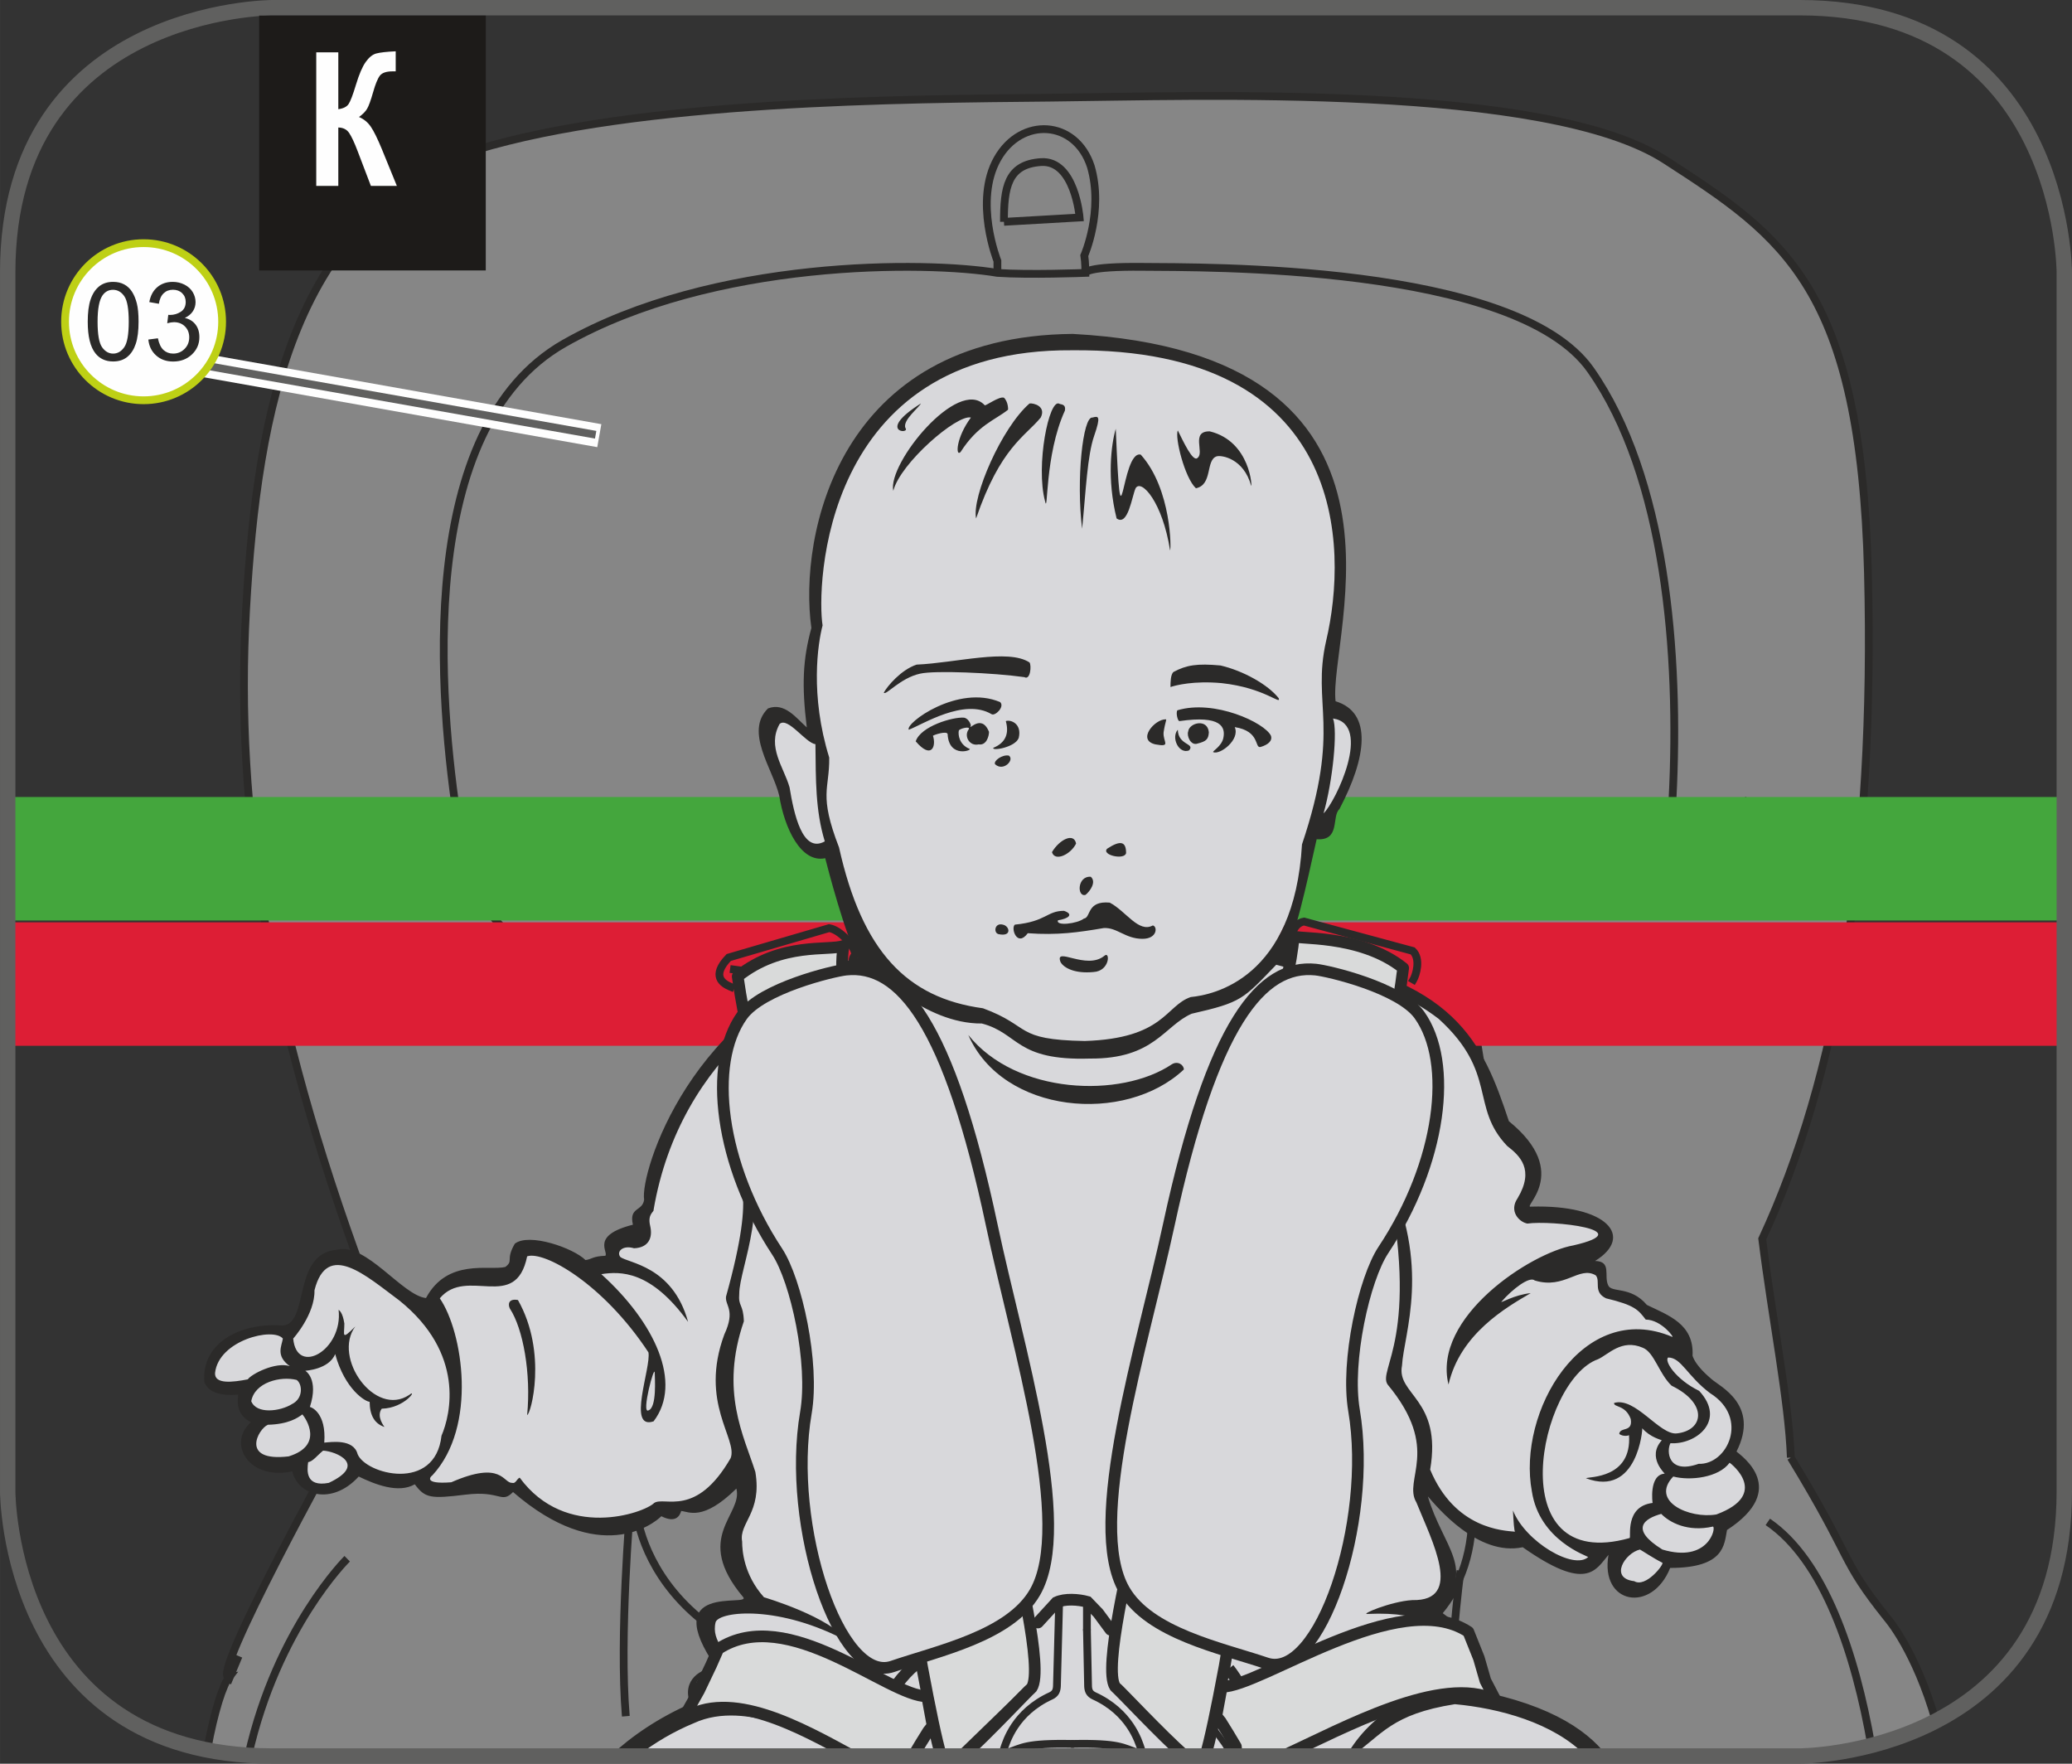 <?xml version="1.0" encoding="UTF-8"?>
<!DOCTYPE svg PUBLIC "-//W3C//DTD SVG 1.1//EN" "http://www.w3.org/Graphics/SVG/1.1/DTD/svg11.dtd">
<!-- Creator: CorelDRAW 2017 -->
<svg xmlns="http://www.w3.org/2000/svg" xml:space="preserve" width="47mm" height="40mm" version="1.1" style="shape-rendering:geometricPrecision; text-rendering:geometricPrecision; image-rendering:optimizeQuality; fill-rule:evenodd; clip-rule:evenodd"
viewBox="0 0 42324.49 36021.03"
 xmlns:xlink="http://www.w3.org/1999/xlink">
 <rect x="0" y="0" width="42324.49" height="36021.03" fill="#333333" stroke="none"/>
 <defs>
  <style type="text/css">
   <![CDATA[
    .str8 {stroke:#2B2A29;stroke-width:238.28;stroke-miterlimit:2.613}
    .str6 {stroke:#2B2A29;stroke-width:238.28;stroke-miterlimit:4}
    .str9 {stroke:#60605F;stroke-width:314.55;stroke-miterlimit:4}
    .str1 {stroke:#252422;stroke-width:315.18;stroke-miterlimit:4}
    .str10 {stroke:#FEFEFE;stroke-width:476.56;stroke-miterlimit:4}
    .str11 {stroke:#60605F;stroke-width:158.85;stroke-miterlimit:4}
    .str0 {stroke:#2B2A29;stroke-width:158.85;stroke-miterlimit:10}
    .str12 {stroke:#BED015;stroke-width:158.85;stroke-miterlimit:2.613}
    .str7 {stroke:#2B2A29;stroke-width:238.28;stroke-linecap:round;stroke-miterlimit:4}
    .str5 {stroke:#2B2A29;stroke-width:127.06;stroke-linecap:round;stroke-miterlimit:4}
    .str4 {stroke:#2B2A29;stroke-width:158.85;stroke-linecap:round;stroke-miterlimit:4}
    .str3 {stroke:#2B2A29;stroke-width:238.28;stroke-linecap:round;stroke-linejoin:round;stroke-miterlimit:2.613}
    .str2 {stroke:#2B2A29;stroke-width:158.85;stroke-linecap:square;stroke-miterlimit:2.613}
    .fil6 {fill:none}
    .fil1 {fill:none;fill-rule:nonzero}
    .fil7 {fill:#D9DADA}
    .fil5 {fill:#2B2A29}
    .fil9 {fill:#D8D8DB}
    .fil11 {fill:#FEFEFE;fill-rule:nonzero}
    .fil8 {fill:#D9DADA;fill-rule:nonzero}
    .fil0 {fill:#868686;fill-rule:nonzero}
    .fil12 {fill:#2B2A29;fill-rule:nonzero}
    .fil2 {fill:#DD1E35;fill-rule:nonzero}
    .fil4 {fill:#D8D8DB;fill-rule:nonzero}
    .fil3 {fill:#44A63D;fill-rule:nonzero}
    .fil10 {fill:#1D1B19;fill-rule:nonzero}
   ]]>
  </style>
 </defs>
 <g id="Слой_x0020_1">
  <path class="fil0" d="M36581.33 29769.25c1309.45,2150.08 987.06,2049.05 1974.39,3283.57 0,0 575.07,656.57 986.25,2096.32 -1375.73,714.29 -2777.84,714.74 -2777.84,714.74l-31203.87 0 0 0c-484.93,0 -925.65,-44.04 -1327.46,-123.37 143.81,-802.27 325.36,-1335.2 446.66,-1489.46 -421.26,66.46 2240.95,-4748.09 2240.95,-4748.09 0,0 236.66,-2129.37 502.94,-3460.16 -1922.97,-5206.27 -2632.67,-9436.2 -2396.02,-13606.78 236.66,-4170.49 1005.52,-8016.08 4702.97,-9376.68 3313.2,-1005.79 8726.14,-1035.33 11743.25,-1064.96 3016.75,-29.54 10116.27,-295.73 12541.83,1271.72 2425.19,1568.08 3993,2603.41 4140.96,8430.41 148.05,5827.27 -621,10293.86 -2159.27,13606.33 207.12,1656.78 539.77,3290.59 584.26,4466.4z"/>
  <path class="fil1 str0" d="M36581.33 29769.25c1309.45,2150.08 987.06,2049.05 1974.39,3283.57 0,0 575.07,656.57 986.25,2096.32m-35309.16 591.37c143.81,-802.27 325.36,-1335.2 446.66,-1489.46 -421.26,66.46 2240.95,-4748.09 2240.95,-4748.09 0,0 236.66,-2129.37 502.94,-3460.16 -1922.97,-5206.27 -2632.67,-9436.2 -2396.02,-13606.78 236.66,-4170.49 1005.52,-8016.08 4702.97,-9376.68 3313.2,-1005.79 8726.14,-1035.33 11743.25,-1064.96 3016.75,-29.54 10116.27,-295.73 12541.83,1271.72 2425.19,1568.08 3993,2603.41 4140.96,8430.41 148.05,5827.27 -621,10293.86 -2159.27,13606.33 207.12,1656.78 539.77,3290.59 584.26,4466.4"/>
  <path class="fil1 str0" d="M4645.16 34368.84l229.36 -546.71m4230.02 -4736.02c0,0 2173.86,1156.63 2551,1688.75m18147.39 -11335.85c398.93,1796.81 656.93,3264.48 660.08,5176.65m-16988.42 -4903.16c-1863.27,303.12 -3682.59,-140.39 -4104.22,-2802.6 -421.17,-2662.21 -887.28,-8163.85 2152.07,-9894.57 3039.26,-1730.08 7409.67,-1685.6 8851.58,-1442 643.6,44.49 1796.81,0 1796.81,0 0,0 0,-136.25 1176.08,-123.19 1175.72,12.7 7612.02,-72.49 9142.63,2101.73 1530.89,2173.95 1830.22,5801.61 1674.52,8774.77m-21168.91 14347.91c-59.07,52.68 161.73,3650.17 5840.96,3694.3m6086.17 0c0,0 4857.14,340.58 5138.55,-3150.11m-11225.27 4645.16c-32.6,-1033.62 -17.2,-1986.37 118.69,-2360.09 355.26,-975.89 1242.54,-2200.24 2662.21,-2164.67 1420.03,35.21 3216.93,611.81 3305.81,2585.94 26.75,609.65 33.23,1284.05 30.53,1938.82"/>
  <path class="fil1 str0" d="M20374.02 5573.33l0 -243.68c0,0 -487.99,-1220.21 0,-2085.52 488.26,-865.13 1597.61,-798.4 1908.02,155.34 266.19,909.53 -133.1,1819.05 -133.1,1819.05 21.88,133.1 21.88,354.81 21.88,354.81m-1663.35 -1042.62l1545.47 -88.61c0,0 -95.91,-1175.72 -787.51,-1131.59 -691.6,44.49 -757.97,532.75 -757.97,1220.21m-13415.51 27303.98c0,0 -1430.3,1405.89 -2018.88,4013.89m33152.06 -200.28c-326.98,-1877.41 -962.66,-3781.83 -2114.6,-4566.18"/>
  <path class="fil1 str0" d="M13474.59 19712.5l1331.06 0m4459.38 325.36c0,0 4009.75,-136.97 4776.99,-147.78m4141.32 -177.58l2310.83 -454.58m-17621.58 11521.45c0,0 -226.21,2646.9 -89.33,4271.89m17049.84 -2973.88c0,0 -283.66,2174.67 -229.54,3786.51"/>
  <path class="fil1 str1" d="M6915.01 16494.4c-21.88,38.45 -22.24,85.82 -19,143.99 3.15,64.48 11.44,141.29 37.73,217.57 43.86,125.53 108.96,227.47 184.34,274.48l156.24 82.58 106.44 21.34 72.4 -16.57 66.73 -32.42 37.46 -33.32 20.35 -26.66 3.87 -89.6 -15.31 -111.21 -35.57 -184.88 -26.03 -132.2 -35.93 -100.68m28901.96 -48.63c-3.51,64.21 -11.44,141.11 -38.09,217.03 -43.86,126.07 -109.05,227.74 -184.34,274.75l-156.6 82.31 -106.44 21.61 -72.04 -16.21 -66.73 -32.69 -37.55 -33.41 -20.26 -26.66 -3.87 -89.6 14.95 -111.48 36.2 -184.61 25.48 -132.11 35.84 -100.41"/>
  <polygon class="fil2" points="42167.35,18837.01 157.5,18837.01 157.5,21358.74 42167.35,21358.74 "/>
  <polygon class="fil3" points="42167.35,16277.37 157.5,16277.37 157.5,18799.19 42167.35,18799.19 "/>
  <polygon class="fil4" points="16528.44,14301.72 16667.66,12856.2 16640.01,11994.31 16723.49,11244 17056.77,9965.26 17445.98,9326.16 17890.65,8658.69 18363.43,8130.72 19252.6,7546.82 20948.73,6990.84 22755.36,7046.76 24089.66,7296.74 25535.09,7908.29 26424.35,8575.39 26813.47,9242.59 27258.23,10493.59 27342.07,11883.46 27091.46,14774.04 27258.23,14468.49 27620.06,14718.84 27647.44,15246.81 27508.22,15886 27064.17,16719.89 26786.18,16997.88 26647.05,17609.69 26369.06,18638.09 26063.15,19249.63 26591.4,19166.06 27258.23,19249.63 27842.13,19360.84 28648.1,19722.31 28564.89,20194.73 28982.01,20389.42 29704.68,20917.49 30399.79,22251.7 30677.78,23113.32 31233.77,23641.56 31205.76,24197.54 31038.98,24697.87 32428.85,24920.3 32789.78,25114.99 32345.64,25726.54 32539.7,25865.4 32706.84,26254.51 33318.38,26532.5 34263.48,27310.83 34430.26,27811.15 35180.66,28450.71 35430.64,29062.25 35319.43,29618.14 35653.34,30118.56 35764.56,30563.33 35458.65,30868.87 35152.65,31063.66 35041.53,31397.21 34763.54,31730.49 34096.7,31841.98 33762.79,32314.39 33234.81,32425.52 32956.82,32008.39 33040.39,31647.19 32762.4,31591.63 32511.79,31897.54 31955.8,31925.19 31011.07,31452.5 29899.1,31063.66 29065.22,30284.98 29009.93,30590.88 29565.91,31925.19 29454.07,32536.73 29120.78,32898.29 29815.9,33203.84 30065.97,33815.38 30343.87,34399.28 30399.79,34677.27 31705.82,35149.68 32476.48,35863.89 12812.25,35863.89 13137.16,35538.89 13943.76,35038.47 14555.03,33815.38 14416.17,32981.5 15472.48,32759.16 14944.15,31758.41 15277.79,30563.33 15138.57,29979.34 14555.03,30563.33 13804.63,30785.67 12775.96,31146.87 11775.3,31118.95 10580.13,30424.11 8801.15,30424.11 8523.16,30174.12 7994.83,30229.68 7327.72,30034.99 6966.52,30229.68 6521.39,30396.46 6160.56,30201.77 6104.63,29868.22 5687.51,29951.78 5243.1,29812.56 5075.97,29534.66 5270.75,28978.68 4937.11,28617.12 5020.68,28311.57 4492.7,28311.57 4242.08,28089.15 4325.56,27755.59 4492.7,27560.9 4853.63,27282.91 5298.67,27172.06 5799,27172.06 6104.63,26977.27 6299.33,26198.95 6604.96,25754.18 7188.86,25698.62 7633.36,26004.53 8662.29,26643.72 8912.28,26393.64 9412.7,26115.38 10413.09,26060.09 10718.99,25504.2 11497.31,25670.98 11886.43,25865.4 12525.98,25754.18 12497.97,25392.99 13026.31,25226.21 13081.96,24837 13248.74,24475.53 13331.95,23947.2 13915.84,22724.47 14527.03,21751.37 15194.49,21056.62 15166.58,20417.07 15138.57,19944.74 16111.67,19444.05 17056.77,19360.84 17251.55,19638.75 17696.23,19499.61 16973.56,17303.78 16584.36,17303.78 16222.89,16997.88 16084.03,16553.47 15972.54,15913.92 15694.55,15302.38 15806.04,14607.62 16139.59,14718.84 16667.66,15080.04 "/>
  <path class="fil5" d="M33499.12 31646.65c40.97,20.62 270.97,175.96 458.46,269.98 34.58,34.67 -340.58,517.17 -575.34,376.15 -516.54,-59.07 -188.39,-575.97 116.89,-646.12zm-21033.83 4217.23l555.89 0c349.85,-270.16 738.16,-500.06 1151.95,-670.98 1115.12,-517.53 2512.54,446.39 2289.58,81.68 -786.61,-575.61 -1491.26,-528.97 -1996.37,-493.04 -199.47,-152.19 -305.28,-234.77 -222.97,-458.1 246.83,35.84 751.3,281.77 728.07,-187.49 -58.71,-376.15 -458.1,-598.85 -352.55,-1010.2 94.28,-222.7 1303.77,-352.01 2700.57,399.65 -363.72,-504.83 -1678.3,-892.69 -1714.23,-904.48 -410.46,-457.73 -445.67,-951.13 -445.67,-1138.53 -70.87,-376.51 410.73,-587.41 269.98,-1420.39 -234.77,-740.23 -728.07,-1644.35 -234.77,-3076.72 -11.71,-364.08 -117.52,-293.57 -94.28,-563.91 0,-527.71 704.93,-1995.73 -11.8,-2946.24 -95.64,45.48 -139.13,219.55 -117.25,351.38 58.53,270.34 516.63,293.84 -141.02,2653.93 -23.14,187.76 199.56,270.07 -34.94,774.18 -516.9,1398.42 281.77,2137.75 128.95,2525.6 -709.97,1230.02 -1348.53,772.92 -1561.41,914.93 -211.53,210.9 -1808.25,763.73 -2747.58,-516.54 -59.16,23.14 -82.04,130.22 -152.82,106.08 -187.49,12.07 -199.2,-469.53 -1244.43,-11.71 -598.85,47.01 -410.73,-129.31 -387.22,-140.75 927.63,-998.5 622.35,-2935.07 152.46,-3616.22 551.84,-657.92 1549.98,293.21 1784.47,-857.39 340.85,-117.88 1549.62,551.48 2477.6,1960.7 59.07,305.01 -446.03,1596.98 105.45,1408.96 599.21,-785.97 23.5,-2019.51 -1068.38,-3005.94 387.94,-58.8 1009.93,-81.68 1773.04,974.63 -316.71,-1150.69 -1232.9,-1197.96 -1385.09,-1326.65 -82.31,-105.81 46.65,-246.83 281.41,-176.59 293.57,-11.8 387.31,-210.99 328.87,-457.46 -58.8,-246.2 82.22,-281.86 70.15,-328.51 542.02,-3181 3080.95,-4736.65 4469.83,-4946.65 0,35.93 1060.45,1153.84 2234.91,1142.04 763.37,199.56 680.79,763.37 2207.27,716.09 1314.58,11.44 1514.41,-669.09 2078.31,-915.56 1033.08,-235.13 1046.77,-295.82 1728.19,-1000.39 739.51,222.97 2064.26,143.27 3319.5,1105.84 1210.66,1103.95 635.32,1796.81 1398.06,2595.12 258.63,199.56 563.91,480.97 212.25,1068.74 -176.95,257.91 22.24,480.61 198.84,516.27 492.77,-70.6 2325.15,129.22 939.06,446.03 -868.82,153.09 -2887.7,1467.67 -2548.38,2841.59 235.67,-1033.35 1174.46,-1573.12 1679.56,-1867.32 -340.58,35.57 -622.35,211.62 -598.85,176.32 223.69,-258.54 575.34,-527.71 681.42,-434.23 610.55,188.03 903.49,-305.37 1244.7,-105.54 104.82,117.25 -59.07,340.58 210.9,469.89 587.14,140.39 657.65,234.5 810.47,433.96 323.74,3.78 597.5,381.82 540.31,352.28 -1832.38,-775.17 -3170.73,1537.64 -2865.46,3158.4 152.82,998.23 1127.45,1315.21 1150.33,1338.71 -293.21,270.07 -1279.28,-305.91 -1537.28,-951.13 11.8,210.99 23.5,444.14 46.38,434.32 -247.46,-22.6 -1232.9,-58.44 -1737.38,-1268.2 246.47,-1443.9 -693.49,-1526.47 -575.07,-2124.96 34.67,-645.85 610.64,-2043.1 -328.78,-3968.51 715.46,3381.37 -176.32,4050.09 35.3,4356 1103.32,1327.01 304.65,1937.29 587.05,2406.82 317.07,787.24 974,2019.87 -82.58,1995.64 -434.32,24.22 -1103.32,305.64 -904.12,282.13 2348.02,-106.08 1620.85,1455.96 1585.19,1480.1 -541.66,66.91 -1516.48,503.57 -2029.59,1422.28l113.11 0c624.69,-439.27 808.22,-853.69 2103.98,-1058.83 895.57,82.4 2016.9,375.52 2677.52,1058.83l431.89 0c-440.08,-577.77 -1302.33,-1125.47 -2992.16,-1394.01 0,-16.84 599.48,-924.48 -457.82,-1584.65 801.55,-836.76 88.61,-1294.23 -210.9,-2324.43 184.25,211.53 1021.28,1232.27 1937.83,1038.84 1302.78,915.83 1484.51,472.32 1752.05,155.34 -176.32,1015.25 887.28,1199.85 1259.56,267.45 1117.64,0 1103.32,-478.72 1161.49,-774.54 1286.3,-836.76 290.96,-1515.31 193.79,-1602.66 481.96,-951.22 -343.1,-1330.16 -510.87,-1479.83 -69.88,-62.23 -316.35,-264.57 -387.22,-475.84 35.57,-652.25 -501.32,-827.94 -933.03,-1038.84 -335.17,-396.14 -730.41,-237.65 -792.28,-405.05 -88.7,-194.15 78.71,-484.12 -265.02,-493.04 810.47,-501.95 238.28,-1153.84 -1303.14,-1109.35 -228.73,43.86 853.96,-678.27 -457.73,-1744.4 -535.63,-1605.9 -1069.64,-2945.6 -4534.66,-3445.3 247.19,-598.22 518.79,-1943.23 607.76,-2313.71 492.4,35.3 299.6,-466.38 465.12,-615.96 555.89,-1056.94 679.53,-1972.5 -78.8,-2201.86 -158.22,-1320.97 2149.45,-7097.37 -5371.43,-7502.78 -4798.88,44.49 -5600.16,4129.88 -5336.13,6006.12 -175.96,642.7 -199.47,1167.17 -94.01,2030.68 -211.26,-185.24 -448.91,-519.69 -792.01,-387.85 -484.75,475.21 96.63,1232.9 228.73,1778.98 105.45,668.73 446.66,1386.35 939.69,1280 35.57,141.29 423.79,1646.15 670.98,2024.55 -3420.81,1004.8 -4458.03,4413.27 -4370.05,4949.53 -33.05,244.58 -313.29,144.53 -229.09,511.14 -870.08,219.55 -491.77,554.72 -563.55,634.78 -255.39,7.92 -273.22,70.15 -405.05,87.35 -246.47,-245.93 -1153.48,-563.28 -1444.17,-333.91 -193.79,333.91 -17.83,343.1 -193.79,474.93 -325.63,79.7 -1179.86,-184.61 -1620.22,634.42 -484.48,-52.77 -1224.35,-1136.37 -1813.92,-986.7 -925.11,70.78 -563.64,1505.49 -1109.71,1549.62 -863.15,-69.52 -1673.26,352.64 -1602.75,1154.47 70.24,193.16 308.16,290.06 687.19,255.12 17.11,17.47 -105.45,378.67 264.03,563.91 -493.13,430.72 -43.86,1197.33 845.32,1003.18 105.81,485.11 801.19,713.21 1355.91,105.81 326.26,158.85 810.38,352.37 1144.92,158.85 211.26,281.5 316.98,299.6 1039.11,210.99 722.13,-88.34 722.13,194.06 968.6,-52.77 1761.24,1523.59 2870.59,651.89 3029.17,493.67 290.33,147.06 375.79,-4.77 405.32,-106.71 149.31,9.55 439.99,220.45 1127.18,-457.82 141.02,537.88 -898.45,986.79 141.02,2219.33 149.94,202.71 -1770.15,-316.35 -546.08,1444.26 -309.15,-13.06 -723.39,250.25 -537.25,731.31 -648.74,288.17 -1191.84,652.79 -1634.45,1067.39zm21468.69 -4945.39c169.39,174.43 540.4,376.15 1056.67,258.9 70.15,22.6 -94.37,751.3 -1033.08,469.26 -681.51,-422.52 -364.08,-633.52 -23.59,-728.16zm245.57 -763.1c344.45,91.49 928.35,23.23 1151.05,-281.77 35.57,22.87 833.88,645.85 -269.8,1056.58 -551.75,94.37 -1361.86,-269.71 -881.25,-774.81zm-104.82 -2430.6c270.07,0 387.31,375.52 857.48,728.43 809.75,504.83 352.01,1467.13 -235.13,1443.27 -634.69,223.69 -657.56,-269.71 -574.98,-421.53 516.9,34.94 1150.33,-459.09 586.78,-1068.74 -481.96,-235.4 -716.72,-610.91 -634.15,-681.42zm-516.81 -199.2c234.41,93.74 329.41,527.98 587.05,774.54 751.3,364.71 657.56,916.19 106.08,974.99 -352.64,35.57 -845.68,-751.67 -1279.91,-622.08 -12.07,93.11 234.41,34.67 339.86,328.24 47.1,281.77 -221.98,152.46 -234.41,305.55 82.31,58.44 187.76,34.94 199.47,23.86 59.79,891.07 -821.19,844.69 -880.26,879.63 1055.95,399.65 1162.12,-1020.65 1149.7,-1020.65 165.16,187.67 388.48,234.77 399.65,246.47 -317.07,352.01 82.58,692.23 58.44,680.79 -328.51,23.23 -245.84,610.64 -245.84,598.22 -575.07,70.51 -434.32,704.66 -469.62,716.72 -2665.63,751.3 -1847.33,-3228.01 -646.12,-3651.79 211.53,-94.01 481.6,-422.25 915.92,-234.5zm-26711.26 128.41c199.56,728.7 622.35,975.26 704.03,975.26 2.25,265.92 91.49,443.15 302.76,514.29 -4.14,-9.82 -172.81,-214.41 -55.92,-373.27 481.33,-12.07 739.6,-423.15 563.28,-282.4 -704.3,470.16 -1572.85,-763.1 -1103.32,-1396.53 -293.57,293.48 -223.33,175.06 -223.33,-59.43 -34.94,-234.41 -105.81,-269.35 -117.52,-281.41 94.01,821.82 -856.85,1362.22 -927.36,587.32 0,0 446.39,-493.67 434.59,-986.34 258.27,-1021.73 1056.31,-293.3 1737.38,211.53 1338.71,1079.18 1045.23,2323.52 857.48,2758.75 -129.31,1162.12 -1549.71,786.61 -1714.23,375.88 -82.31,-317.07 -540.4,-246.56 -680.79,-234.5 46.38,-611.18 -270.07,-728.43 -293.84,-728.43 188.03,-574.98 -94.01,-739.6 -94.01,-739.6 0,0 486.37,-26.03 610.82,-341.12zm-129.58 2630.69c-481.24,93.74 -446.03,-258.27 -422.52,-422.52 96.63,-14.95 178.57,-131.21 305.28,-235.4 258.27,12.07 915.92,281.5 117.25,657.92zm-821.55 -540.4c-998.14,117.88 -622.35,-563.19 -423.15,-645.85 423.15,-11.44 606.77,-140.39 704.66,-211.89 70.51,83.3 446.66,634.78 -281.5,857.75zm69.88 -1068.65c-246.2,152.82 -727.44,210.9 -833.25,-58.44 70.51,-387.31 600.74,-518.16 927.63,-434.32 117.25,81.68 141.11,375.52 -94.37,492.77zm-46.38 -774.81c-293.48,-93.74 -786.88,164.89 -857.39,269.98 -304.65,59.07 -680.79,106.08 -669.09,-128.32 70.6,-669.99 1189.14,-943.21 1385.45,-704.66 -23.5,152.19 -152.46,351.74 141.02,563.01zm7326.46 904.12c-152.46,81.59 128.95,-976.89 128.95,-762.47 0,93.74 47.37,703.67 -128.95,762.47zm-2665.36 -2254c610.55,1080.18 258.27,2347.66 187.76,2347.66 82.31,-845.05 -81.68,-1760.25 -352.01,-2171.97 -46.74,-93.38 -23.5,-210.63 164.26,-175.69zm9199.45 -5413.3c976.62,1221.83 3117.42,1297.11 4156.63,599.12 122.92,-76.27 246.2,12.07 246.2,105.81 -1197.96,1127.09 -3698.53,909.53 -4402.83,-704.93zm4684.6 -11788c141.65,-105.81 -146.42,-546.08 247.19,-540.04 839.29,205.23 868.46,1173.83 845.59,1109.62 -153.36,-557.78 -605.15,-628.38 -704.93,-598.85 -229,76 -76.18,581.38 -423.15,651.62 -229,-211.26 -435.49,-1041.99 -369.75,-1180.22 106.08,211.26 311.31,663.32 405.05,557.87zm-1162.12 -64.48c634.15,704.57 622.35,1960.7 598.85,1955.03 -152.82,-981.03 -587.05,-1467.76 -704.3,-1268.2 -75.64,166.42 -153.72,784.98 -387.85,616.32 -199.83,-804.44 -110.94,-1511.52 -17.2,-1831.48 117.25,2800.44 99.15,422.52 510.51,528.34zm-950.5 -387.58c-142.01,405.05 -170.56,1133.22 -247.46,1901.63 -122.92,-1003.54 15.22,-2302.54 211.62,-2271.38 123.19,-35.3 175.96,-35.3 35.84,369.75zm-599.48 -510.51c-416.13,909.53 -340.49,2160.26 -405.05,1848.95 -193.79,-722.13 80.06,-2110.73 293.57,-1989.97 11.8,17.47 140.75,-5.76 111.48,141.02zm-1813.65 2201.23c-91.13,-440.35 522.3,-1854.98 1091.61,-2348.02 76.18,-11.8 346.52,52.77 228.73,287.54 -317.07,387.58 -821.55,604.52 -1320.34,2060.48zm-1691.36 -563.55c-122.29,-555.98 1321.24,-2330.55 1866.78,-1749.53 6.66,29.54 293.84,-187.76 393.89,-152.82 87.98,82.58 87.98,246.83 81.95,246.83 -264.3,211.26 -616.32,311.4 -968.33,862.88 -105.72,105.72 -94.28,-293.21 211.26,-704.3 -282.04,-70.6 -1444.17,933.3 -1585.55,1496.94zm246.56 -1285.67c112.48,140.39 -610.64,87.98 317.07,-498.8 -35.3,81.95 -375.52,340.22 -317.07,498.8zm8735.96 5935.24c810.47,114.37 54.03,1703.79 -193.43,1937.2 188.66,-662.96 290.33,-1690.64 193.43,-1937.2zm-10381.57 2509.39c-457.46,256.02 -631.54,-566.43 -719.88,-1103.59 -114.37,-405.41 -466.38,-828.21 -202.35,-1294.95 167.41,-149.58 528.34,387.31 730.95,413.97 8.65,721.77 -2.52,1350.78 191.27,1984.57zm-45.12 -4411.38c-121.03,-730.05 -43.5,-5653.47 5089.93,-5618.53 5636,-52.77 5644.65,4033.61 5196.01,5935.61 -299.51,1320.97 316.44,1752.32 -493.31,4156.27 -158.22,2747.67 -1814.28,3073.3 -2272.1,3117.42 -519.42,176.32 -537.52,845.68 -2166.29,897.82 -1452.72,-25.48 -1074.41,-298.7 -2077.95,-668.46 -1558.89,-211.89 -2468.06,-1166.17 -2940.47,-3284.83 -422.52,-1092.51 -191.54,-1184.01 -200.46,-1835.62 -395.87,-1278.29 -232.24,-2329.83 -135.35,-2699.67zm4861.19 6877.28c-130.22,-335.8 527.98,176.95 898.45,-131.57 114.01,-100.05 114.01,317.07 -229.72,334.18 -369.12,35.57 -598.22,-79.07 -668.73,-202.62zm-669.63 -590.29c-218.29,296.36 -352.01,-105.18 -263.76,-175.33 642.43,-62.32 650.99,-281.77 1003.9,-281.77 202.35,70.15 96.9,158.49 -123.28,193.43 -53.31,122.92 395.87,70.51 528.7,-34.94 149.31,-18.1 52.05,-369.75 528.61,-325.99 333.91,175.42 589.3,624.6 879.63,466.11 97.53,17.74 97.53,273.22 -210.9,273.22 -352.91,0 -519.78,-237.38 -792.91,-219.91 -513.75,87.71 -941.95,149.67 -1549.98,105.18zm-598.22 18.73c-105.81,-26.66 -80.42,-236.66 87.62,-194.06 141.38,26.03 193.79,255.03 -87.62,194.06zm1778.35 -802.09c-176.32,53.04 -173.71,-387.31 106.17,-369.84 122.92,106.08 -17.83,299.6 -106.17,369.84zm827.94 -853.96c-26.75,149.94 -509.6,42.23 -387.31,-88.34 281.77,-184.88 387.31,-140.75 387.31,88.34zm-1514.14 -17.83c149.67,-255.39 447.29,-407.85 492.77,-175.96 -106.08,220.18 -432.07,378.67 -492.77,175.96zm2570.72 -2500.75c6.66,323.65 361.2,272.86 229.36,422.79 -211.53,79.43 -370.38,-264.3 -229.36,-422.79zm634.06 52.68c-8.55,141.11 -52.68,184.88 -229,229.36 -140.75,52.41 -227.74,-156.87 -192.8,-246.83 17.11,-176.32 395.78,-273.22 421.8,17.47zm-642.97 -449.54c757.7,-228.37 1787.62,255.75 1911.18,520.05 35.3,105.81 -61.96,184.97 -211.53,229.09 -128.95,32.42 -0.63,-322.48 -527.98,-405.68 114.64,256.02 -299.6,572.82 -440.63,511.5 -17.83,-21.97 170.56,-116.98 207.39,-286.55 48.36,-223.06 -37.46,-472.41 -894.22,-347.6 -35.3,8.55 -79.43,-167.41 -44.22,-220.81zm-281.41 449.54c-18.1,193.79 167.41,308.16 -167.77,246.56 -386.95,-87.98 -8.55,-519.42 212.25,-511.14 26.03,0 -9.28,35.84 -44.49,264.57zm-3443.41 651.62c-34.94,-70.24 150.3,-202.08 282.4,-176.05 122.92,88.34 -114.37,334.54 -282.4,176.05zm484.12 -536.89c-69.88,193.43 -554.63,273.22 -519.06,202.62 265.29,-109.59 322.48,-307.44 255.12,-546.08 88.34,-35.84 334.81,43.86 263.94,343.46zm-2104.34 70.15c100.41,-308.16 757.43,-501.86 986.43,-484.12 52.41,8.55 114.1,61.33 141.02,158.49 -70.51,140.75 211.26,-263.94 369.84,131.84 0,88.34 -52.77,281.86 -211.26,255.48 -185.51,44.13 -308.52,-167.14 -202.98,-308.16 44.4,-70.51 -184.61,-17.47 -202.71,26.39 -17.2,87.62 9.19,281.77 211.26,370.11 105.81,17.47 -413.34,220.09 -439.72,-299.6 -17.74,-70.51 -281.77,17.11 -299.87,35.21 70.87,211.26 -26.39,493.4 -352.01,114.37zm-141.02 -237.56c-85.46,-127.42 1004.17,-933.39 1866.69,-563.64 97.26,96.63 -105.45,290.42 -175.96,246.2 -563.28,-334.18 -1408.33,211.62 -1690.73,317.43zm5345.31 -872.06c0,-87.98 0,-255.12 61.96,-307.89 263.67,-141.02 484.21,-176.23 960.05,-132.11 457.19,105.81 967.97,387.22 1188.78,669 52.14,150.03 -282.4,-211.26 -1162.66,-308.16 -572.19,-53.04 -942.58,43.86 -1048.12,79.16zm-2879.42 -501.95c-436.21,-286.28 -1505.85,9.19 -2307.05,44.49 -317.07,105.45 -598.85,439.99 -669.72,572.1 35.57,70.24 335.17,-299.51 739.96,-387.22 299.51,-70.51 1497.21,-18.1 2131.89,70.51 122.65,69.88 148.68,-237.92 104.91,-299.87z"/>
  <path class="fil6 str2" d="M15978.22 23293.6l1090.98 -126.16 1323.14 -132.11c-141.38,-361.2 -633.16,-117.52 -998.14,-141.65m9305.54 939.96l1389.23 -165.79c-615.33,-747.88 -1673.26,-622.35 -2604.04,-699.25 -97.53,67.99 -230.62,71.77 -159.48,236.03 170.56,228.1 637.93,316.08 1072.79,504.83m-9983.18 -3774.71l1001.38 -175.69c199.47,-29.27 -118.87,-64.48 51.78,-259.26 3.78,-165.52 -298.97,-506 -530.23,-544.46l-2052.56 600.11c-362.82,377.41 -125.8,530.5 41.87,600.38m12670.87 -137.51l-1002.01 -273.22c-199.83,-28.91 -66.37,-227.2 -237.02,-421.89 -5.04,-165.88 47.73,-463.5 278.62,-502.58l2219.96 600.38c170.02,162.09 70.24,488.62 13.69,586.15m-12688.88 -45.39l-1190.4 -160.74"/>
  <path class="fil7" d="M28662.42 19770.22c-894.58,-714.11 -2241.31,-573.09 -2233.65,-656.03 -195.41,2164.04 -2560.18,8875.18 -3190.46,11971.98 -152.82,747.79 -711.68,2993.51 -458.82,3364.26 81.23,60.52 950.95,996.61 1431.2,1413.46l410.19 0c93.02,-303.03 229.18,-946.63 394.52,-1834.45 750.04,-4726.75 3081.22,-10201.46 3606.05,-13952.04l40.97 -307.17z"/>
  <path class="fil6 str3" d="M28662.42 19770.22c-894.58,-714.11 -2241.31,-573.09 -2233.65,-656.03 -195.41,2164.04 -2560.18,8875.18 -3190.46,11971.98 -152.82,747.79 -711.68,2993.51 -458.82,3364.26 81.23,60.52 950.95,996.61 1431.2,1413.46m410.19 0c93.02,-303.03 229.18,-946.63 394.52,-1834.45 750.04,-4726.75 3081.22,-10201.46 3606.05,-13952.04l40.97 -307.17"/>
  <path class="fil7" d="M15068.69 19942.13c894.31,-713.84 1864.53,-515.28 2162.15,-623.61 -370.38,2178.36 2752.44,8694.62 3383.08,11790.52 152.46,748.42 711.23,2993.51 458.73,3364.26 -79.43,59.61 -918.44,962.39 -1403.64,1390.58l-444.95 0c-92.84,-312.48 -226.39,-945.82 -387.31,-1810.23 -750.04,-4728.46 -3244.13,-10360.05 -3768.05,-14111.53z"/>
  <path class="fil6 str3" d="M15068.69 19942.13c894.31,-713.84 1864.53,-515.28 2162.15,-623.61 -370.38,2178.36 2752.44,8694.62 3383.08,11790.52 152.46,748.42 711.23,2993.51 458.73,3364.26 -79.43,59.61 -918.44,962.39 -1403.64,1390.58m-444.95 0c-92.84,-312.48 -226.39,-945.82 -387.31,-1810.23 -750.04,-4728.46 -3244.13,-10360.05 -3768.05,-14111.53"/>
  <path class="fil6 str4" d="M20508.38 35716.11c-22.87,81.68 -27.65,131.57 48,131.57m913.31 -1213.9c-737.98,335.53 -913.31,938.16 -961.31,1082.34m67.36 81.68c306.63,-100.41 361.83,-200.73 1340.34,-181.09m-446.39 -982.92c91.49,-44.49 114.37,-106.08 119.77,-193.79l38.18 -1433.99 6.03 -250.34m-2043.91 3108.24l1497.84 -1451.55"/>
  <path class="fil6 str5" d="M19094.02 35177.69l-283.3 420.27c-56.28,78.8 -98.34,168.94 -121.93,265.92"/>
  <path class="fil6 str4" d="M23307.2 35716.11c22.87,81.68 27.29,131.57 -48,131.57m-913.31 -1213.9c737.71,335.53 913.31,938.16 961.31,1082.34m-68.26 81.68c-306,-100.41 -361.2,-200.73 -1340.34,-181.09m447.29 -982.92c-91.13,-44.49 -115.36,-106.08 -119.77,-193.79l-23.5 -1151.86m2023.38 2575.76l-1498.56 -1451.55"/>
  <path class="fil6 str5" d="M24815.57 35339.69l188.39 258.27c56.91,78.8 98.88,168.94 122.56,265.92"/>
  <path class="fil6 str6" d="M17743.96 35863.89c139.04,-794.44 475.21,-1524.76 1061.62,-1951.25m7015.78 1951.25c-118.24,-671.88 -353.09,-1309.99 -721.77,-1783.48"/>
  <path class="fil6 str7" d="M21202.59 33137.2l377.05 -411.09c171.28,-81.68 451.79,-61.6 632.8,-10.81l221.8 230.62 249.98 338.06"/>
  <line class="fil6 str4" x1="22202.62" y1="33288.12" x2="22202.62" y2= "32785.18" />
  <path class="fil8" d="M18939.04 34645.57c-798.31,3.15 -2848.35,-1900.1 -4267.75,-968.33l-143.9 326.89 -247.19 518.52 -326.89 582.28c959.24,-629.19 2391.6,172.9 3466.38,758.96l1232.27 0 158.76 -265.92 150.57 -242.42 88.61 -111.48 -110.85 -598.49z"/>
  <path class="fil1 str3" d="M18939.04 34645.57c-798.31,3.15 -2848.35,-1900.1 -4267.75,-968.33l-143.9 326.89 -247.19 518.52 -326.89 582.28c959.24,-629.19 2391.6,172.9 3466.38,758.96m1232.27 0l158.76 -265.92 150.57 -242.42 88.61 -111.48 -110.85 -598.49"/>
  <path class="fil8" d="M24956.95 34450.52c798.04,2.52 3616.22,-2055.44 5036.88,-1123.04l214.77 536.62 133.37 461.25 206.22 396.14c-1100.53,-538.06 -3091.4,567.96 -4345.83,1142.4l-939.6 0 -17.38 -193.16 -160.11 -268.09 -150.57 -243.05 -88.97 -110.85 111.21 -598.22z"/>
  <path class="fil1 str3" d="M24956.95 34450.52c798.04,2.52 3616.22,-2055.44 5036.88,-1123.04l214.77 536.62 133.37 461.25 206.22 396.14c-1100.53,-538.06 -3091.4,567.96 -4345.83,1142.4m-939.6 0l-17.38 -193.16 -160.11 -268.09 -150.57 -243.05 -88.97 -110.85 111.21 -598.22"/>
  <path class="fil9" d="M25870.89 33970.18c-939.33,-316.44 -2394.04,-612.17 -2905.53,-1495.68 -788.14,-1359.34 375.25,-4987.99 909.53,-7458.93 892.42,-4127.63 1894.07,-5325.32 2999.28,-5213.48 261.15,26.66 1718.64,369.12 2118.3,924.75 702.14,977.25 447.02,3020.26 -734.83,4803.11 -390.38,588.04 -769.05,2270.48 -599.12,3275.02 388.85,2299.03 -710.96,5526.41 -1787.62,5165.21z"/>
  <path class="fil6 str8" d="M25870.89 33970.18c-939.33,-316.44 -2394.04,-612.17 -2905.53,-1495.68 -788.14,-1359.34 375.25,-4987.99 909.53,-7458.93 892.42,-4127.63 1894.07,-5325.32 2999.28,-5213.48 261.15,26.66 1718.64,369.12 2118.3,924.75 702.14,977.25 447.02,3020.26 -734.83,4803.11 -390.38,588.04 -769.05,2270.48 -599.12,3275.02 388.85,2299.03 -710.96,5526.41 -1787.62,5165.21"/>
  <path class="fil9" d="M18229.34 34034.93c940.95,-321.49 2396.65,-624.87 2911.29,-1514.32 793.54,-1369.24 -355.53,-5010.86 -880.35,-7491.35 -876.12,-4144.2 -1873.35,-5343.15 -2978.92,-5226.53 -261.42,27.65 -1720.27,377.77 -2122.08,938.16 -705.65,984.18 -458.73,3036.11 716.63,4822.74 387.58,589.3 759.95,2278.68 586.15,3288.97 -397.76,2311.1 689.35,5549.64 1767.27,5182.32z"/>
  <path class="fil6 str8" d="M18229.34 34034.93c940.95,-321.49 2396.65,-624.87 2911.29,-1514.32 793.54,-1369.24 -355.53,-5010.86 -880.35,-7491.35 -876.12,-4144.2 -1873.35,-5343.15 -2978.92,-5226.53 -261.42,27.65 -1720.27,377.77 -2122.08,938.16 -705.65,984.18 -458.73,3036.11 716.63,4822.74 387.58,589.3 759.95,2278.68 586.15,3288.97 -397.76,2311.1 689.35,5549.64 1767.27,5182.32"/>
  <path class="fil6 str9" d="M5560.45 157.32c0,0 -5403.13,0 -5403.13,5403.13l0 24900.04c0,0 0,5403.22 5403.13,5403.22l31203.87 0c0,0 5402.86,0 5402.86,-5403.22l0 -24900.04c0,0 0,-5403.13 -5402.86,-5403.13l-31203.87 0z"/>
  <line class="fil1 str10" x1="2974.69" y1="7252.08" x2="12241.86" y2= "8897.69" />
  <line class="fil1 str11" x1="2966.05" y1="7249.56" x2="12167.48" y2= "8878.96" />
  <polygon class="fil10" points="5294.07,5523.44 9922.75,5523.44 9922.75,318.51 5294.07,318.51 "/>
  <path class="fil11" d="M4537.19 6570.65c0,885.39 -717.36,1604.01 -1604.01,1604.01 -885.75,0 -1604.28,-718.62 -1604.28,-1604.01 0,-886.02 718.53,-1604.64 1604.28,-1604.64 886.65,0 1604.01,718.62 1604.01,1604.64z"/>
  <path class="fil1 str12" d="M4537.19 6570.65c0,885.39 -717.36,1604.01 -1604.01,1604.01 -885.75,0 -1604.28,-718.62 -1604.28,-1604.01 0,-886.02 718.53,-1604.64 1604.28,-1604.64 886.65,0 1604.01,718.62 1604.01,1604.64z"/>
  <path class="fil12" d="M1792.04 6570.47c0,-188.48 19.54,-339.77 58.62,-454.49 38.45,-114.73 96.45,-203.61 172.72,-266.01 76.27,-62.41 172.09,-93.29 288.08,-93.29 85.1,0 160.11,17.02 225.04,51.69 64.3,34.67 117.25,83.84 159.48,148.77 41.6,64.93 74.38,143.72 98.34,236.39 23.95,93.29 35.93,218.74 35.93,376.96 0,186.59 -18.91,337.25 -57.36,451.97 -38.45,114.73 -95.82,203.61 -172.09,266.01 -76.27,62.41 -172.72,93.92 -289.34,93.92 -153.18,0 -274.21,-54.84 -361.83,-165.16 -105.27,-132.38 -157.59,-347.96 -157.59,-646.75zm201.09 0c0,260.97 30.89,434.95 92.03,521.31 61.15,86.36 136.16,129.86 226.3,129.86 89.51,0 165.16,-43.5 226.3,-130.49 61.15,-86.36 92.03,-260.34 92.03,-520.68 0,-262.23 -30.89,-436.21 -92.03,-522.57 -61.15,-86.36 -137.42,-129.22 -228.82,-129.22 -89.51,0 -161.37,37.82 -214.95,114.1 -67.45,97.08 -100.86,276.1 -100.86,537.7zm1036.95 364.35l195.41 -25.84c22.69,110.94 61.15,191 114.73,239.54 53.58,48.54 119.77,73.12 197.3,73.12 91.4,0 168.94,-32.15 232.6,-95.82 63.67,-63.67 95.19,-142.46 95.19,-236.39 0,-90.14 -29,-163.89 -87.62,-222.52 -58.62,-57.99 -133.64,-86.99 -224.41,-86.99 -36.56,0 -82.58,7.56 -137.42,22.06l21.43 -172.09c13.24,1.89 23.32,2.52 31.52,2.52 83.21,0 158.22,-22.06 225.04,-65.56 66.19,-43.5 99.6,-110.31 99.6,-200.46 0,-71.86 -23.95,-131.12 -72.49,-178.39 -48.54,-47.28 -111.57,-70.6 -187.85,-70.6 -76.27,0 -139.31,23.95 -189.74,71.86 -51.06,47.91 -83.84,119.77 -98.34,214.95l-195.41 -34.67c23.95,-131.12 78.17,-232.6 163.26,-305.1 84.47,-71.86 189.74,-107.79 315.81,-107.79 86.36,0 166.42,18.91 239.54,56.1 73.12,37.19 129.22,88.25 168.31,152.55 38.45,64.3 57.99,133.01 57.99,205.5 0,68.71 -18.28,131.12 -55.47,187.22 -37.19,56.73 -91.4,101.49 -163.89,134.9 93.92,22.06 167.05,66.82 219.37,135.53 52.32,68.71 78.17,153.81 78.17,256.56 0,139.31 -50.43,257.19 -151.92,353.63 -101.49,96.45 -230.08,144.98 -384.52,144.98 -139.94,0 -255.93,-41.6 -347.96,-124.81 -92.66,-83.21 -144.98,-191 -158.22,-324.01z"/>
  <path class="fil11" d="M6459.98 3796.87l0 -2728.58 450.62 0 0 1161.67c100.5,-12.97 169.66,-47.55 208.56,-102.66 37.82,-55.11 88.61,-188.03 152.37,-398.75 63.76,-210.72 129.68,-365.25 197.75,-461.43 68.08,-96.18 140.48,-154.53 217.21,-175.06 76.72,-20.53 209.64,-35.66 396.59,-44.31l0 409.56 -63.76 0c-127.51,0 -213.96,29.18 -259.35,87.53 -45.39,59.43 -91.85,172.9 -139.4,341.48 -48.63,169.66 -89.69,282.04 -123.19,337.16 -33.5,56.19 -88.61,111.3 -164.26,166.42 98.34,41.06 179.38,106.98 242.06,198.84 62.68,91.85 138.32,246.38 226.93,461.43l304.74 746.71 -530.59 0 -269.08 -705.65c-68.08,-180.46 -127.51,-305.82 -176.14,-377.14 -48.63,-71.32 -122.11,-108.06 -220.45,-110.22l0 1193.01 -450.62 0z"/>
 </g>
</svg>
